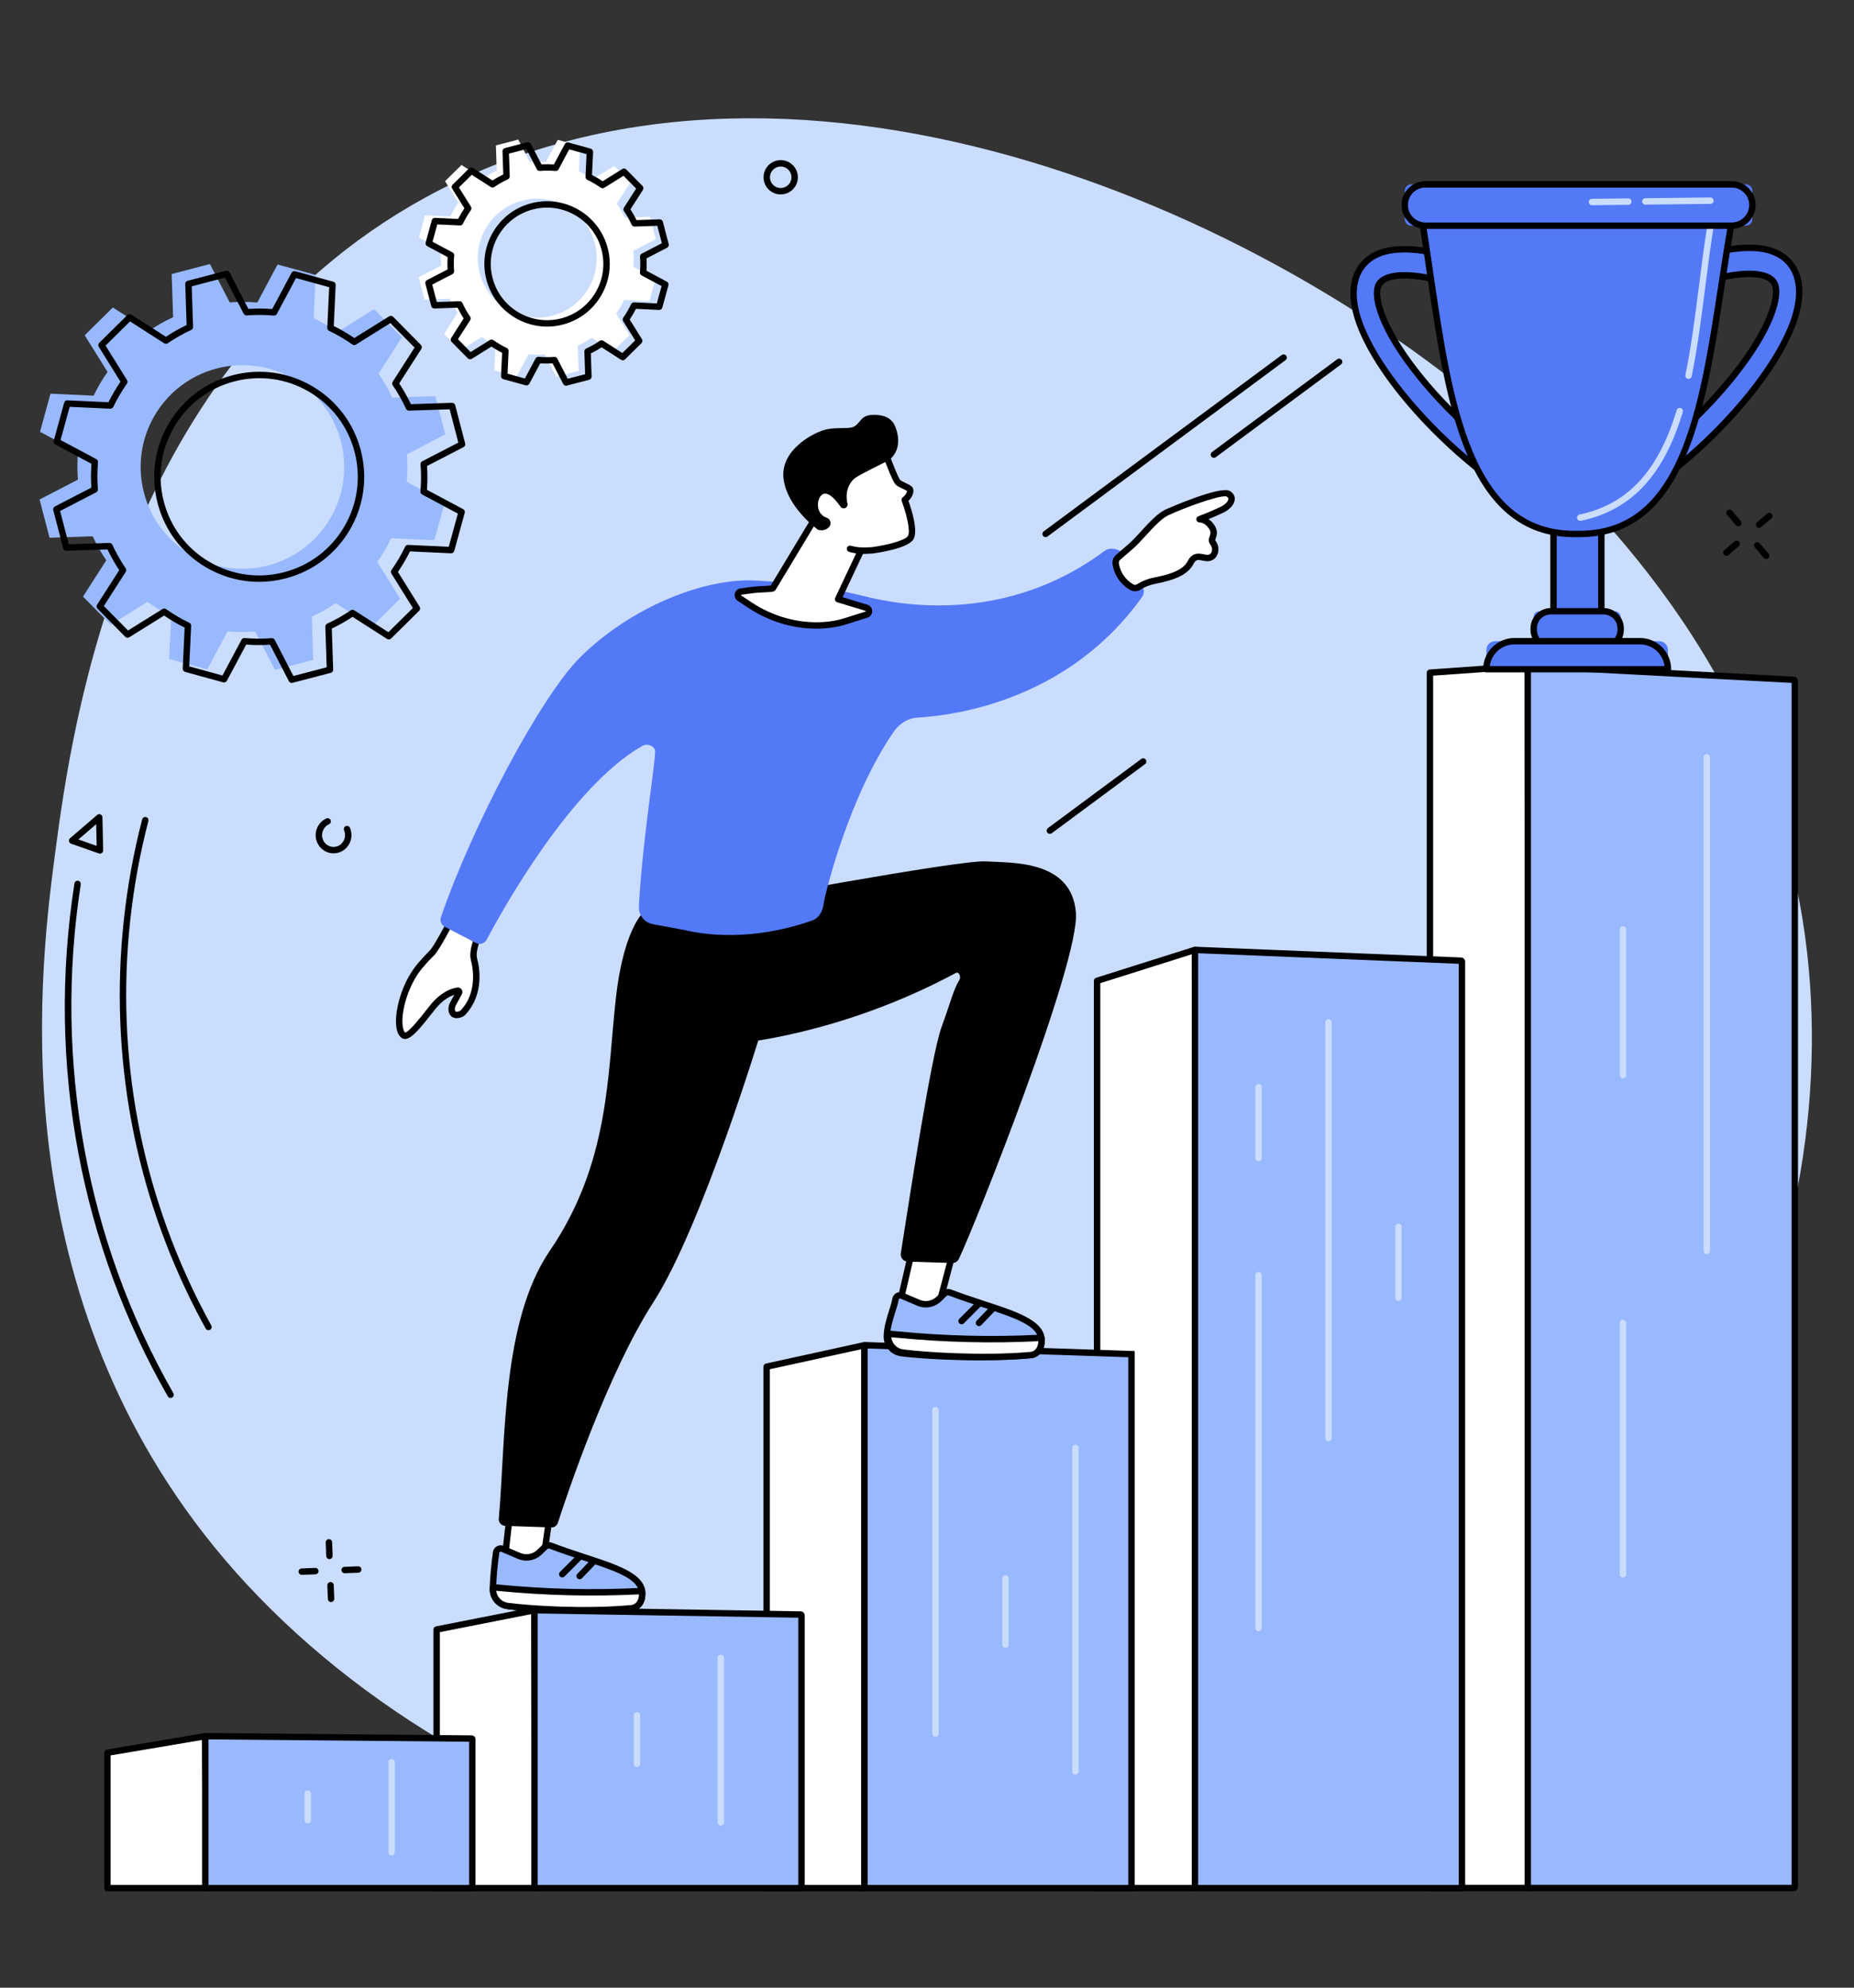 <?xml version="1.0" encoding="UTF-8"?><svg xmlns="http://www.w3.org/2000/svg" xmlns:xlink="http://www.w3.org/1999/xlink" height="2053.2" preserveAspectRatio="xMidYMid meet" version="1.0" viewBox="292.1 212.5 1915.6 2053.2" width="1915.6" zoomAndPan="magnify"><rect x="292.1" y="212.5" width="1915.6" height="2053.2" fill="#333333" stroke="none"/><g><g id="change1_1"><path d="M 730.684 417.035 C 1102.07 212.539 1599.609 424.992 1858.879 660.516 C 1932.945 727.793 2112.547 895.648 2154.941 1164.668 C 2207.625 1498.828 2035.195 1903.879 1639.73 2077.129 C 1209.281 2265.711 727.992 2086.988 502.734 1796.879 C 292.062 1525.559 334.23 1206.09 349.297 1091.961 C 366.969 958.07 419.531 588.355 730.684 417.035" fill="#caddff"/></g><g id="change2_1"><path d="M 1871.664 2162.73 L 1769.539 2162.73 L 1769.539 907.352 L 1870.629 900.211 L 1871.664 2162.73" fill="#fff"/></g><g id="change3_1"><path d="M 1772.852 2159.418 L 1868.359 2159.418 L 1867.348 903.754 L 1772.852 910.426 Z M 1871.672 2166.039 L 1769.539 2166.039 C 1767.707 2166.039 1766.234 2164.559 1766.234 2162.73 L 1766.234 907.344 C 1766.234 905.605 1767.57 904.168 1769.309 904.043 L 1870.418 896.91 C 1871.328 896.84 1872.234 897.164 1872.902 897.785 C 1873.57 898.406 1873.949 899.281 1873.949 900.199 L 1874.973 2162.73 C 1874.973 2163.609 1874.629 2164.449 1874.02 2165.07 C 1873.387 2165.688 1872.547 2166.039 1871.672 2166.039" fill="inherit"/></g><g id="change4_1"><path d="M 2145.504 2162.73 L 1871.668 2162.73 C 1871.102 2162.73 1870.641 2162.09 1870.641 2161.301 L 1870.641 901.691 C 1870.641 900.875 1871.129 900.23 1871.707 900.27 L 2145.543 914.715 C 2146.098 914.742 2146.531 915.375 2146.531 916.137 L 2146.531 2161.301 C 2146.531 2162.09 2146.07 2162.73 2145.504 2162.73" fill="#99b9ff"/></g><g id="change3_2"><path d="M 1873.945 2159.422 L 2143.215 2159.422 L 2143.215 917.914 L 1873.945 903.695 Z M 2145.496 2166.043 L 1871.664 2166.043 C 1869.238 2166.043 1867.34 2163.961 1867.34 2161.301 L 1867.34 901.691 C 1867.34 900.309 1867.879 899 1868.816 898.117 C 1869.66 897.312 1870.77 896.906 1871.875 896.969 L 2145.707 911.426 C 2148.031 911.543 2149.824 913.613 2149.824 916.148 L 2149.824 2161.301 C 2149.824 2163.961 2147.926 2166.043 2145.496 2166.043" fill="inherit"/></g><g id="change1_2"><path d="M 2055.625 1507.906 C 2053.793 1507.906 2052.316 1506.426 2052.316 1504.598 L 2052.316 994.793 C 2052.316 992.973 2053.793 991.496 2055.625 991.496 C 2057.457 991.496 2058.934 992.973 2058.934 994.793 L 2058.934 1504.598 C 2058.934 1506.426 2057.457 1507.906 2055.625 1507.906" fill="#caddff"/></g><g id="change1_3"><path d="M 1968.996 1326.262 C 1967.168 1326.262 1965.695 1324.781 1965.695 1322.949 L 1965.695 1172.547 C 1965.695 1170.719 1967.168 1169.242 1968.996 1169.242 C 1970.824 1169.242 1972.301 1170.719 1972.301 1172.547 L 1972.301 1322.949 C 1972.301 1324.781 1970.824 1326.262 1968.996 1326.262" fill="#caddff"/></g><g id="change1_4"><path d="M 1968.996 1841.961 C 1967.168 1841.961 1965.695 1840.48 1965.695 1838.648 L 1965.695 1579.129 C 1965.695 1577.301 1967.168 1575.82 1968.996 1575.82 C 1970.824 1575.82 1972.301 1577.301 1972.301 1579.129 L 1972.301 1838.648 C 1972.301 1840.48 1970.824 1841.961 1968.996 1841.961" fill="#caddff"/></g><g id="change2_2"><path d="M 1527.289 2162.879 L 1425.629 2162.879 L 1425.629 1225.66 L 1526.73 1193.719 L 1527.289 2162.879" fill="#fff"/></g><g id="change3_3"><path d="M 1428.941 2159.57 L 1523.98 2159.57 L 1523.43 1198.23 L 1428.941 1228.078 Z M 1527.289 2166.18 L 1425.629 2166.18 C 1423.801 2166.18 1422.32 2164.699 1422.32 2162.879 L 1422.32 1225.66 C 1422.32 1224.211 1423.262 1222.941 1424.629 1222.5 L 1525.738 1190.559 C 1526.738 1190.25 1527.84 1190.43 1528.691 1191.051 C 1529.539 1191.672 1530.039 1192.66 1530.039 1193.719 L 1530.59 2162.879 C 1530.59 2163.75 1530.25 2164.59 1529.629 2165.211 C 1529 2165.84 1528.16 2166.18 1527.289 2166.18" fill="inherit"/></g><g id="change4_2"><path d="M 1801.59 2162.879 L 1527.758 2162.879 C 1527.191 2162.879 1526.727 2162.391 1526.727 2161.781 L 1526.727 1194.859 C 1526.727 1194.242 1527.203 1193.742 1527.789 1193.766 L 1801.621 1204.859 C 1802.176 1204.879 1802.617 1205.367 1802.617 1205.953 L 1802.617 2161.781 C 1802.617 2162.391 1802.152 2162.879 1801.59 2162.879" fill="#99b9ff"/></g><g id="change3_4"><path d="M 1530.039 2159.57 L 1799.312 2159.57 L 1799.312 1208.066 L 1530.039 1197.152 Z M 1801.594 2166.18 L 1527.77 2166.18 C 1525.375 2166.18 1523.438 2164.207 1523.438 2161.777 L 1523.438 1194.859 C 1523.438 1193.652 1523.926 1192.477 1524.789 1191.645 C 1525.621 1190.848 1526.762 1190.414 1527.934 1190.461 L 1801.77 1201.551 C 1804.109 1201.648 1805.926 1203.578 1805.926 1205.949 L 1805.926 2161.777 C 1805.926 2164.207 1803.988 2166.18 1801.594 2166.18" fill="inherit"/></g><g id="change1_5"><path d="M 1664.75 1701.199 C 1662.918 1701.199 1661.434 1699.719 1661.434 1697.887 L 1661.434 1268.594 C 1661.434 1266.762 1662.918 1265.289 1664.75 1265.289 C 1666.559 1265.289 1668.043 1266.762 1668.043 1268.594 L 1668.043 1697.887 C 1668.043 1699.719 1666.559 1701.199 1664.75 1701.199" fill="#caddff"/></g><g id="change1_6"><path d="M 1592.441 1411.988 C 1590.621 1411.988 1589.129 1410.512 1589.129 1408.68 L 1589.129 1335.5 C 1589.129 1333.68 1590.621 1332.199 1592.441 1332.199 C 1594.27 1332.199 1595.75 1333.68 1595.75 1335.5 L 1595.75 1408.68 C 1595.75 1410.512 1594.27 1411.988 1592.441 1411.988" fill="#caddff"/></g><g id="change1_7"><path d="M 1592.441 1897.5 C 1590.621 1897.5 1589.129 1896.02 1589.129 1894.199 L 1589.129 1529.711 C 1589.129 1527.879 1590.621 1526.398 1592.441 1526.398 C 1594.27 1526.398 1595.75 1527.879 1595.75 1529.711 L 1595.75 1894.199 C 1595.75 1896.02 1594.27 1897.5 1592.441 1897.5" fill="#caddff"/></g><g id="change1_8"><path d="M 1737.023 1556.254 C 1735.211 1556.254 1733.727 1554.773 1733.727 1552.941 L 1733.727 1479.773 C 1733.727 1477.941 1735.211 1476.465 1737.023 1476.465 C 1738.852 1476.465 1740.336 1477.941 1740.336 1479.773 L 1740.336 1552.941 C 1740.336 1554.773 1738.852 1556.254 1737.023 1556.254" fill="#caddff"/></g><g id="change2_3"><path d="M 1185.328 2162.879 L 1084.219 2162.879 L 1084.219 1624.211 L 1185.328 1602.039 L 1185.328 2162.879" fill="#fff"/></g><g id="change3_5"><path d="M 1087.531 2159.57 L 1182.02 2159.57 L 1182.02 1606.16 L 1087.531 1626.879 Z M 1185.328 2166.18 L 1084.219 2166.18 C 1082.391 2166.18 1080.91 2164.699 1080.91 2162.879 L 1080.91 1624.211 C 1080.91 1622.66 1082 1621.32 1083.512 1620.98 L 1184.621 1598.809 C 1185.602 1598.602 1186.621 1598.84 1187.398 1599.469 C 1188.18 1600.102 1188.629 1601.039 1188.629 1602.039 L 1188.629 2162.879 C 1188.629 2164.699 1187.148 2166.18 1185.328 2166.18" fill="inherit"/></g><g id="change4_3"><path d="M 1461.211 2162.879 L 1185.328 2162.879 L 1185.328 1603.219 C 1185.328 1602.578 1185.859 1602.059 1186.5 1602.078 L 1461.211 1611.289 L 1461.211 2162.879" fill="#99b9ff"/></g><g id="change3_6"><path d="M 1188.629 2159.57 L 1457.898 2159.57 L 1457.898 1614.488 L 1188.629 1605.469 Z M 1464.52 2166.18 L 1182.02 2166.18 L 1182.02 1603.219 C 1182.02 1602.02 1182.512 1600.859 1183.371 1600.031 C 1184.23 1599.191 1185.371 1598.738 1186.609 1598.781 L 1464.52 1608.09 L 1464.52 2166.18" fill="inherit"/></g><g id="change1_9"><path d="M 1258.66 2006.5 C 1256.84 2006.5 1255.352 2005.012 1255.352 2003.191 L 1255.352 1669.059 C 1255.352 1667.23 1256.84 1665.75 1258.66 1665.75 C 1260.488 1665.75 1261.969 1667.23 1261.969 1669.059 L 1261.969 2003.191 C 1261.969 2005.012 1260.488 2006.5 1258.66 2006.5" fill="#caddff"/></g><g id="change1_10"><path d="M 1403.25 2045.578 C 1401.43 2045.578 1399.949 2044.09 1399.949 2042.27 L 1399.949 1708.141 C 1399.949 1706.309 1401.43 1704.828 1403.25 1704.828 C 1405.078 1704.828 1406.559 1706.309 1406.559 1708.141 L 1406.559 2042.27 C 1406.559 2044.09 1405.078 2045.578 1403.25 2045.578" fill="#caddff"/></g><g id="change1_11"><path d="M 1330.961 1914.66 C 1329.129 1914.66 1327.648 1913.18 1327.648 1911.352 L 1327.648 1842.961 C 1327.648 1841.141 1329.129 1839.66 1330.961 1839.66 C 1332.781 1839.66 1334.262 1841.141 1334.262 1842.961 L 1334.262 1911.352 C 1334.262 1913.18 1332.781 1914.66 1330.961 1914.66" fill="#caddff"/></g><g id="change2_4"><path d="M 845.32 2162.879 L 743.254 2162.879 L 743.254 1895.719 L 844.359 1875.781 L 845.32 2162.879" fill="#fff"/></g><g id="change3_7"><path d="M 746.562 2159.57 L 842.004 2159.57 L 841.066 1879.801 L 746.562 1898.441 Z M 845.32 2166.18 L 743.258 2166.18 C 741.43 2166.18 739.949 2164.699 739.949 2162.879 L 739.949 1895.719 C 739.949 1894.141 741.066 1892.781 742.617 1892.48 L 843.719 1872.539 C 844.688 1872.352 845.691 1872.602 846.457 1873.23 C 847.219 1873.852 847.664 1874.789 847.668 1875.77 L 848.629 2162.871 C 848.633 2163.75 848.285 2164.59 847.664 2165.211 C 847.043 2165.828 846.199 2166.18 845.32 2166.18" fill="inherit"/></g><g id="change4_4"><path d="M 1119.281 2162.879 L 845.32 2162.879 C 844.789 2162.879 844.359 2162.449 844.359 2161.922 L 844.359 1876.762 C 844.359 1876.219 844.801 1875.789 845.336 1875.801 L 1119.301 1880.27 C 1119.82 1880.281 1120.238 1880.711 1120.238 1881.23 L 1120.238 2161.922 C 1120.238 2162.449 1119.809 2162.879 1119.281 2162.879" fill="#99b9ff"/></g><g id="change3_8"><path d="M 847.668 2159.57 L 1116.941 2159.57 L 1116.941 1883.539 L 847.668 1879.148 Z M 1119.281 2166.18 L 845.32 2166.18 C 842.969 2166.18 841.051 2164.27 841.051 2161.922 L 841.051 1876.762 C 841.051 1875.609 841.504 1874.531 842.328 1873.719 C 843.148 1872.91 844.262 1872.469 845.391 1872.488 L 1119.352 1876.961 C 1121.672 1877 1123.551 1878.922 1123.551 1881.23 L 1123.551 2161.922 C 1123.551 2164.27 1121.629 2166.18 1119.281 2166.18" fill="inherit"/></g><g id="change1_12"><path d="M 1036.859 2098.328 C 1035.039 2098.328 1033.559 2096.852 1033.559 2095.02 L 1033.559 1925.031 C 1033.559 1923.199 1035.039 1921.719 1036.859 1921.719 C 1038.691 1921.719 1040.172 1923.199 1040.172 1925.031 L 1040.172 2095.02 C 1040.172 2096.852 1038.691 2098.328 1036.859 2098.328" fill="#caddff"/></g><g id="change1_13"><path d="M 950.238 2037.762 C 948.41 2037.762 946.93 2036.281 946.93 2034.449 L 946.93 1984.301 C 946.93 1982.469 948.41 1980.988 950.238 1980.988 C 952.066 1980.988 953.547 1982.469 953.547 1984.301 L 953.547 2034.449 C 953.547 2036.281 952.066 2037.762 950.238 2037.762" fill="#caddff"/></g><g id="change2_5"><path d="M 505.172 2162.879 L 403.105 2162.879 L 403.105 2022.969 L 504.211 2005.91 L 505.172 2162.879" fill="#fff"/></g><g id="change3_9"><path d="M 406.414 2159.57 L 501.844 2159.57 L 500.926 2009.809 L 406.414 2025.762 Z M 505.172 2166.18 L 403.105 2166.18 C 401.281 2166.18 399.801 2164.699 399.801 2162.879 L 399.801 2022.969 C 399.801 2021.352 400.965 2019.969 402.559 2019.711 L 503.66 2002.641 C 504.609 2002.48 505.594 2002.75 506.336 2003.371 C 507.078 2004 507.512 2004.922 507.516 2005.879 L 508.48 2162.859 C 508.484 2163.738 508.141 2164.578 507.52 2165.211 C 506.895 2165.828 506.055 2166.18 505.172 2166.18" fill="inherit"/></g><g id="change4_5"><path d="M 779.133 2162.879 L 505.172 2162.879 C 504.641 2162.879 504.211 2162.641 504.211 2162.352 L 504.211 2006.441 C 504.211 2006.148 504.648 2005.91 505.188 2005.922 L 779.148 2008.359 C 779.672 2008.359 780.094 2008.602 780.094 2008.879 L 780.094 2162.352 C 780.094 2162.641 779.664 2162.879 779.133 2162.879" fill="#99b9ff"/></g><g id="change3_10"><path d="M 507.516 2159.57 L 776.785 2159.57 L 776.785 2011.648 L 507.516 2009.238 Z M 779.133 2166.18 L 505.172 2166.18 C 502.777 2166.18 500.902 2164.5 500.902 2162.352 L 500.902 2006.441 C 500.902 2005.461 501.293 2004.539 502 2003.84 C 502.801 2003.039 504.008 2002.609 505.219 2002.609 L 779.176 2005.051 C 781.582 2005.07 783.402 2006.719 783.402 2008.879 L 783.402 2162.352 C 783.402 2164.5 781.523 2166.18 779.133 2166.18" fill="inherit"/></g><g id="change1_14"><path d="M 696.715 2129.09 C 694.887 2129.09 693.406 2127.602 693.406 2125.781 L 693.406 2032.828 C 693.406 2031 694.887 2029.52 696.715 2029.52 C 698.543 2029.52 700.02 2031 700.02 2032.828 L 700.02 2125.781 C 700.02 2127.602 698.543 2129.09 696.715 2129.09" fill="#caddff"/></g><g id="change1_15"><path d="M 610.09 2095.969 C 608.262 2095.969 606.781 2094.488 606.781 2092.66 L 606.781 2065.238 C 606.781 2063.41 608.262 2061.93 610.09 2061.93 C 611.914 2061.93 613.395 2063.41 613.395 2065.238 L 613.395 2092.66 C 613.395 2094.488 611.914 2095.969 610.09 2095.969" fill="#caddff"/></g><g id="change5_1"><path d="M 1946.629 878.828 L 1897.223 878.828 L 1897.223 747.105 L 1946.629 747.105 L 1946.629 878.828" fill="#5479f7"/></g><g id="change3_11"><path d="M 1900.543 875.523 L 1943.32 875.523 L 1943.32 750.418 L 1900.543 750.418 Z M 1946.621 882.141 L 1897.227 882.141 C 1895.398 882.141 1893.914 880.656 1893.914 878.824 L 1893.914 747.102 C 1893.914 745.285 1895.398 743.801 1897.227 743.801 L 1946.621 743.801 C 1948.453 743.801 1949.938 745.285 1949.938 747.102 L 1949.938 878.824 C 1949.938 880.656 1948.453 882.141 1946.621 882.141" fill="inherit"/></g><g id="change5_2"><path d="M 1960.809 880.832 L 1882.496 880.832 C 1879.32 880.832 1876.754 878.262 1876.754 875.09 L 1876.754 849.656 C 1876.754 846.484 1879.32 843.914 1882.496 843.914 L 1960.809 843.914 C 1963.992 843.914 1966.562 846.484 1966.562 849.656 L 1966.562 875.09 C 1966.562 878.262 1963.992 880.832 1960.809 880.832" fill="#5479f7"/></g><g id="change3_12"><path d="M 1894.402 847.203 C 1886.512 847.203 1880.082 853.633 1880.082 861.535 L 1880.082 863.18 C 1880.082 871.086 1886.512 877.512 1894.402 877.512 L 1948.934 877.512 C 1956.836 877.512 1963.266 871.086 1963.266 863.18 L 1963.266 861.535 C 1963.266 853.633 1956.836 847.203 1948.934 847.203 Z M 1948.934 884.125 L 1894.402 884.125 C 1882.863 884.125 1873.461 874.734 1873.461 863.18 L 1873.461 861.535 C 1873.461 849.996 1882.863 840.594 1894.402 840.594 L 1948.934 840.594 C 1960.484 840.594 1969.887 849.996 1969.887 861.535 L 1969.887 863.18 C 1969.887 874.734 1960.484 884.125 1948.934 884.125" fill="inherit"/></g><g id="change5_3"><path d="M 2015.461 903.777 L 1827.863 903.777 L 1827.863 883.848 C 1827.863 878.875 1831.895 874.844 1836.879 874.844 L 2006.449 874.844 C 2011.43 874.844 2015.461 878.875 2015.461 883.848 L 2015.461 903.777" fill="#5479f7"/></g><g id="change3_13"><path d="M 1831.383 900.477 L 2011.945 900.477 C 2010.312 887.895 1999.539 878.145 1986.52 878.145 L 1856.801 878.145 C 1843.793 878.145 1833.008 887.895 1831.383 900.477 Z M 2015.465 907.09 L 1827.867 907.09 C 1826.035 907.09 1824.547 905.605 1824.547 903.785 C 1824.547 886 1839.027 871.531 1856.801 871.531 L 1986.52 871.531 C 2004.305 871.531 2018.77 886 2018.77 903.785 C 2018.77 905.605 2017.297 907.09 2015.465 907.09" fill="inherit"/></g><g id="change5_4"><path d="M 1883.77 740.688 C 1831.941 711.582 1780.141 667.66 1741.613 620.18 C 1717.969 591.039 1680.238 536.484 1693.312 498.68 C 1697.102 487.773 1706.715 474.062 1731.031 470.723 C 1748.68 468.305 1772.562 471.645 1801.992 480.668 L 1795.57 506.645 C 1769.211 498.566 1748.48 495.477 1733.984 497.469 C 1724.012 498.828 1717.93 502.504 1715.898 508.375 C 1711.074 522.297 1722.719 556.699 1759.562 602.121 C 1796.168 647.23 1845.402 688.961 1894.664 716.633 L 1883.77 740.688" fill="#5479f7"/></g><g id="change3_14"><path d="M 1743.016 473.266 C 1738.91 473.266 1735.051 473.512 1731.48 474 C 1708.82 477.109 1699.918 489.73 1696.449 499.77 C 1683.887 536.062 1720.969 589.484 1744.191 618.102 C 1781.672 664.309 1831.82 707.117 1882.262 736.02 L 1890.402 718.02 C 1841.672 690.152 1793.195 648.812 1757 604.207 C 1716.762 554.617 1708.023 521.008 1712.777 507.285 C 1715.25 500.145 1722.242 495.738 1733.539 494.188 C 1747.898 492.215 1767.949 495.012 1793.195 502.477 L 1798.023 482.926 C 1776.402 476.496 1757.961 473.266 1743.016 473.266 Z M 1883.773 743.988 C 1883.211 743.988 1882.648 743.848 1882.16 743.562 C 1829.973 714.273 1777.812 670.051 1739.047 622.27 C 1714.965 592.582 1676.586 536.926 1690.191 497.598 C 1694.277 485.812 1704.602 471.016 1730.582 467.445 C 1748.723 464.961 1773.066 468.344 1802.969 477.508 C 1804.641 478.02 1805.629 479.758 1805.203 481.453 L 1798.785 507.434 C 1798.562 508.32 1798 509.07 1797.203 509.52 C 1796.414 509.969 1795.477 510.07 1794.605 509.809 C 1768.699 501.867 1748.449 498.82 1734.441 500.742 C 1725.812 501.93 1720.617 504.863 1719.02 509.457 C 1714.652 522.094 1726.273 555.84 1762.133 600.035 C 1798.477 644.832 1847.379 686.27 1896.281 713.746 C 1897.793 714.586 1898.391 716.434 1897.68 717.992 L 1886.781 742.051 C 1886.406 742.887 1885.684 743.535 1884.809 743.824 C 1884.473 743.938 1884.121 743.988 1883.773 743.988" fill="inherit"/></g><g id="change5_5"><path d="M 1961.109 739.18 C 2012.094 710.074 2063.066 666.156 2100.961 618.672 C 2124.234 589.527 2161.348 534.977 2148.473 497.172 C 2144.758 486.262 2135.305 472.551 2111.371 469.223 C 2094 466.797 2070.52 470.137 2041.57 479.152 L 2047.871 505.129 C 2073.832 497.055 2094.215 493.965 2108.469 495.953 C 2118.281 497.32 2124.273 500.992 2126.262 506.867 C 2131.008 520.789 2119.551 555.184 2083.301 600.613 C 2047.301 645.723 1998.863 687.453 1950.398 715.125 L 1961.109 739.18" fill="#5479f7"/></g><g id="change3_15"><path d="M 1954.621 716.508 L 1962.629 734.477 C 2012.211 705.59 2061.527 662.793 2098.371 616.625 C 2121.219 587.988 2157.703 534.555 2145.34 498.242 C 2141.926 488.215 2133.184 475.594 2110.91 472.5 C 2094.629 470.23 2072.633 473.23 2045.512 481.414 L 2050.266 500.949 C 2075.074 493.5 2094.812 490.711 2108.918 492.691 C 2120.074 494.242 2126.957 498.652 2129.387 505.801 C 2134.047 519.508 2125.469 553.098 2085.887 602.68 C 2050.277 647.305 2002.555 688.641 1954.621 716.508 Z M 1961.117 742.484 C 1960.758 742.484 1960.41 742.434 1960.078 742.328 C 1959.188 742.035 1958.473 741.383 1958.086 740.535 L 1947.367 716.465 C 1946.676 714.914 1947.277 713.094 1948.75 712.258 C 1996.859 684.789 2044.965 643.348 2080.707 598.562 C 2115.996 554.344 2127.434 520.582 2123.129 507.938 C 2121.562 503.34 2116.477 500.418 2108.004 499.238 C 2094.23 497.312 2074.332 500.367 2048.855 508.297 C 2047.98 508.574 2047.039 508.469 2046.242 508.016 C 2045.457 507.566 2044.871 506.809 2044.66 505.918 L 2038.336 479.938 C 2037.926 478.25 2038.91 476.523 2040.57 476.008 C 2070.004 466.844 2093.977 463.457 2111.828 465.938 C 2137.434 469.512 2147.598 484.32 2151.605 496.117 C 2164.98 535.406 2127.234 591.07 2103.539 620.742 C 2065.406 668.531 2014.086 712.746 1962.734 742.047 C 1962.246 742.34 1961.672 742.484 1961.117 742.484" fill="inherit"/></g><g id="change5_6"><path d="M 1922.035 764.066 C 2053.91 765.535 2055.34 578.207 2083.695 428.988 L 1759.379 427.785 C 1785.598 581.312 1790.379 766.559 1922.035 764.066" fill="#5479f7"/></g><g id="change3_16"><path d="M 1763.293 431.117 C 1766.828 452.152 1770.016 474.023 1773.113 495.203 C 1782.809 561.492 1792.832 630.047 1814.152 680.098 C 1838.008 736.078 1872.184 761.715 1921.965 760.766 C 1921.992 760.766 1922.043 760.766 1922.07 760.766 C 1922.582 760.777 1923.094 760.777 1923.605 760.777 C 1971.031 760.777 2003.902 736.145 2026.977 683.352 C 2047.848 635.602 2057.82 570.25 2067.477 507.059 C 2071.254 482.258 2075.172 456.637 2079.703 432.281 Z M 1919.418 767.41 C 1806.227 767.41 1786.074 629.535 1766.57 496.164 C 1763.293 473.715 1759.902 450.504 1756.125 428.352 C 1755.957 427.391 1756.215 426.402 1756.852 425.66 C 1757.48 424.918 1758.402 424.484 1759.375 424.484 L 1759.387 424.484 L 2083.699 425.688 C 2084.684 425.688 2085.617 426.137 2086.234 426.891 C 2086.859 427.645 2087.117 428.645 2086.938 429.617 C 2082.109 455.008 2078 481.977 2074.02 508.059 C 2054.543 635.562 2034.414 767.387 1923.566 767.387 C 1923.055 767.387 1922.555 767.387 1922.043 767.387 C 1921.16 767.398 1920.289 767.41 1919.418 767.41" fill="inherit"/></g><g id="change1_16"><path d="M 2036.742 603.852 C 2036.516 603.852 2036.301 603.828 2036.07 603.777 C 2034.273 603.41 2033.125 601.664 2033.504 599.879 C 2039.5 570.656 2043.578 538.727 2047.512 507.844 C 2050.133 487.289 2052.84 466.043 2056.094 445.73 C 2056.387 443.918 2058.094 442.691 2059.891 442.98 C 2061.699 443.273 2062.93 444.969 2062.637 446.777 C 2059.383 466.977 2056.688 488.176 2054.07 508.691 C 2050.121 539.688 2046.031 571.746 2039.984 601.207 C 2039.652 602.777 2038.273 603.852 2036.742 603.852" fill="#caddff"/></g><g id="change1_17"><path d="M 1924.859 750.547 C 1923.324 750.547 1921.953 749.473 1921.617 747.93 C 1921.246 746.133 1922.379 744.375 1924.16 744.004 C 1973.648 733.512 2005.512 699.266 2024.469 636.219 C 2024.98 634.473 2026.848 633.477 2028.566 634.012 C 2030.324 634.535 2031.324 636.379 2030.785 638.125 C 2011.07 703.727 1977.637 739.43 1925.543 750.473 C 1925.309 750.52 1925.07 750.547 1924.859 750.547" fill="#caddff"/></g><g id="change5_7"><path d="M 2096.074 445.609 L 1750.129 445.609 C 1746.469 445.609 1743.5 442.629 1743.5 438.965 L 1743.5 409.59 C 1743.5 405.914 1746.469 402.945 1750.129 402.945 L 2096.074 402.945 C 2099.75 402.945 2102.715 405.914 2102.715 409.59 L 2102.715 438.965 C 2102.715 442.629 2099.75 445.609 2096.074 445.609" fill="#5479f7"/></g><g id="change3_17"><path d="M 1764.824 406.25 C 1754.887 406.25 1746.801 414.336 1746.801 424.273 C 1746.801 434.207 1754.887 442.297 1764.824 442.297 L 2081.387 442.297 C 2091.32 442.297 2099.41 434.207 2099.41 424.273 C 2099.41 414.336 2091.32 406.25 2081.387 406.25 Z M 2081.387 448.914 L 1764.824 448.914 C 1751.23 448.914 1740.184 437.867 1740.184 424.273 C 1740.184 410.695 1751.23 399.633 1764.824 399.633 L 2081.387 399.633 C 2094.965 399.633 2106.023 410.695 2106.023 424.273 C 2106.023 437.867 2094.965 448.914 2081.387 448.914" fill="inherit"/></g><g id="change1_18"><path d="M 1992.098 423.848 C 1990.281 423.848 1988.812 422.391 1988.797 420.574 C 1988.773 418.746 1990.23 417.254 1992.07 417.238 L 2059.332 416.484 C 2059.344 416.484 2059.355 416.484 2059.367 416.484 C 2061.172 416.484 2062.652 417.941 2062.68 419.758 C 2062.691 421.586 2061.223 423.082 2059.406 423.094 L 1992.133 423.848 C 1992.121 423.848 1992.109 423.848 1992.098 423.848" fill="#caddff"/></g><g id="change1_19"><path d="M 1936.992 424.488 C 1935.176 424.488 1933.707 423.031 1933.695 421.215 C 1933.668 419.391 1935.141 417.883 1936.965 417.867 L 1974.426 417.445 C 1974.438 417.445 1974.453 417.445 1974.465 417.445 C 1976.277 417.445 1977.75 418.902 1977.773 420.719 C 1977.785 422.543 1976.316 424.039 1974.504 424.066 L 1937.031 424.488 C 1937.016 424.488 1937.004 424.488 1936.992 424.488" fill="#caddff"/></g><g id="change2_6"><path d="M 823.473 1735.871 L 813.477 1824.531 L 851.184 1840.23 L 865.074 1743.57 L 823.473 1735.871" fill="#fff"/></g><g id="change3_18"><path d="M 817.039 1822.43 L 848.52 1835.539 L 861.348 1746.238 L 826.359 1739.77 Z M 851.184 1843.539 C 850.754 1843.539 850.32 1843.449 849.914 1843.281 L 812.203 1827.578 C 810.848 1827.02 810.023 1825.621 810.188 1824.16 L 820.184 1735.5 C 820.289 1734.578 820.766 1733.762 821.504 1733.211 C 822.238 1732.66 823.168 1732.449 824.074 1732.621 L 865.676 1740.32 C 867.422 1740.641 868.602 1742.289 868.348 1744.039 L 854.461 1840.699 C 854.312 1841.711 853.707 1842.602 852.82 1843.109 C 852.316 1843.391 851.75 1843.539 851.184 1843.539" fill="inherit"/></g><g id="change4_6"><path d="M 804.699 1816.16 C 803.512 1824.559 801.594 1840.148 801.438 1854.129 C 801.336 1862.91 807.926 1870.32 816.637 1871.43 C 841.254 1874.59 897.098 1878.051 944.664 1873.73 C 947.922 1873.441 953.68 1871.07 955.285 1862.93 C 960.668 1835.629 913.172 1828.941 861.098 1809.141 C 859.055 1808.359 856.75 1808.82 855.18 1810.34 L 849.566 1815.781 C 843.945 1821.219 835.613 1822.762 828.418 1819.691 L 811.34 1812.41 C 808.43 1811.172 805.145 1813.031 804.699 1816.16" fill="#99b9ff"/></g><g id="change3_19"><path d="M 807.977 1816.621 C 806.836 1824.68 804.902 1840.281 804.742 1854.172 C 804.664 1861.23 809.957 1867.238 817.055 1868.148 C 842.441 1871.41 897.293 1874.711 944.363 1870.441 C 945.398 1870.34 950.613 1869.512 952.039 1862.289 C 955.43 1845.102 933.805 1837.109 895.285 1824.469 C 883.93 1820.75 872.191 1816.891 859.922 1812.23 C 859.074 1811.91 858.117 1812.102 857.48 1812.711 L 851.867 1818.148 C 845.277 1824.531 835.562 1826.328 827.121 1822.73 L 810.043 1815.449 C 809.453 1815.199 808.965 1815.391 808.723 1815.52 C 808.484 1815.66 808.066 1815.98 807.977 1816.621 Z M 895.109 1879.078 C 863.051 1879.078 833.152 1876.891 816.215 1874.711 C 805.785 1873.379 798.012 1864.512 798.129 1854.102 C 798.293 1839.84 800.266 1823.922 801.426 1815.691 C 801.781 1813.172 803.258 1811.012 805.473 1809.762 C 807.688 1808.512 810.297 1808.371 812.637 1809.371 L 829.715 1816.648 C 835.703 1819.199 842.59 1817.93 847.266 1813.398 L 852.879 1807.961 C 855.355 1805.57 859.039 1804.82 862.273 1806.039 C 874.398 1810.66 886.066 1814.48 897.348 1818.191 C 934.148 1830.262 963.219 1839.801 958.527 1863.57 C 956.719 1872.762 950.09 1876.559 944.965 1877.031 C 928.766 1878.5 911.648 1879.078 895.109 1879.078" fill="inherit"/></g><g id="change2_7"><path d="M 801.473 1852.031 C 801.473 1852.031 801.445 1853.449 801.438 1854.129 C 801.336 1862.91 807.926 1870.32 816.637 1871.43 C 841.254 1874.59 897.098 1878.051 944.664 1873.73 C 947.922 1873.441 953.68 1871.07 955.285 1862.93 C 955.773 1860.441 955.473 1855.949 955.473 1855.949 L 952.098 1856.109 C 904.031 1858.488 855.855 1857.328 807.961 1852.66 L 801.473 1852.031" fill="#fff"/></g><g id="change3_20"><path d="M 804.809 1855.68 C 805.438 1862.07 810.469 1867.309 817.055 1868.148 C 842.441 1871.41 897.293 1874.711 944.363 1870.441 C 945.398 1870.34 950.613 1869.512 952.039 1862.289 C 952.188 1861.551 952.242 1860.48 952.254 1859.422 C 904.195 1861.789 855.535 1860.629 807.641 1855.961 Z M 895.109 1879.078 C 863.051 1879.078 833.152 1876.891 816.215 1874.711 C 805.785 1873.379 798.012 1864.512 798.129 1854.102 L 798.168 1851.961 C 798.184 1851.039 798.59 1850.172 799.277 1849.559 C 799.965 1848.949 800.879 1848.648 801.793 1848.738 L 808.281 1849.371 C 855.855 1854.012 904.188 1855.172 951.938 1852.809 L 955.312 1852.641 C 957.156 1852.551 958.652 1853.93 958.773 1855.73 C 958.809 1856.23 959.09 1860.738 958.527 1863.57 C 956.719 1872.762 950.09 1876.559 944.965 1877.031 C 928.766 1878.5 911.648 1879.078 895.109 1879.078" fill="inherit"/></g><g id="change3_21"><path d="M 873.039 1841.93 C 872.191 1841.93 871.348 1841.602 870.699 1840.961 C 869.406 1839.672 869.406 1837.57 870.699 1836.281 L 888.973 1818 C 890.266 1816.711 892.355 1816.711 893.648 1818 C 894.941 1819.289 894.941 1821.391 893.648 1822.68 L 875.379 1840.961 C 874.73 1841.602 873.887 1841.93 873.039 1841.93" fill="inherit"/></g><g id="change3_22"><path d="M 890.988 1843.82 C 890.16 1843.82 889.336 1843.52 888.695 1842.898 C 887.379 1841.629 887.336 1839.539 888.605 1838.219 L 903.203 1823.051 C 904.473 1821.738 906.566 1821.699 907.879 1822.969 C 909.195 1824.23 909.238 1826.328 907.969 1827.641 L 893.371 1842.809 C 892.719 1843.48 891.855 1843.82 890.988 1843.82" fill="inherit"/></g><g id="change3_23"><path d="M 960.422 1151.559 C 960.422 1151.559 937.469 1164.891 928.508 1243 C 919.551 1321.121 922.539 1413.199 860.152 1504.531 C 810.324 1577.461 814.703 1700.551 807.461 1781.23 C 807.113 1785.129 810.105 1788.5 814.016 1788.629 L 861.781 1790.27 C 864.828 1790.379 867.566 1788.461 868.5 1785.57 C 877.039 1759.129 919.496 1631.578 967.188 1557.629 C 1017.59 1479.469 1078.879 1276.602 1078.879 1276.602 C 1078.879 1276.602 1067.5 1225.32 1065.922 1176.172 C 1064.34 1127.02 960.422 1151.559 960.422 1151.559" fill="inherit"/></g><g id="change2_8"><path d="M 1241.73 1472.859 L 1221.578 1559.781 L 1257.23 1579.719 L 1282.16 1485.309 L 1241.73 1472.859" fill="#fff"/></g><g id="change3_24"><path d="M 1225.371 1558.109 L 1255.121 1574.75 L 1278.16 1487.531 L 1244.148 1477.07 Z M 1257.23 1583.031 C 1256.672 1583.031 1256.121 1582.891 1255.621 1582.609 L 1219.969 1562.672 C 1218.68 1561.949 1218.031 1560.469 1218.359 1559.039 L 1238.512 1472.109 C 1238.711 1471.219 1239.281 1470.449 1240.078 1469.988 C 1240.871 1469.539 1241.82 1469.43 1242.699 1469.699 L 1283.141 1482.148 C 1284.828 1482.672 1285.82 1484.43 1285.359 1486.148 L 1260.43 1580.57 C 1260.172 1581.551 1259.461 1582.371 1258.52 1582.77 C 1258.109 1582.941 1257.672 1583.031 1257.23 1583.031" fill="inherit"/></g><g id="change4_7"><path d="M 1217.301 1554.648 C 1216.109 1563.051 1208.559 1578.98 1208.398 1592.961 C 1208.301 1601.738 1214.891 1609.148 1223.602 1610.262 C 1248.219 1613.422 1309.699 1616.539 1357.262 1612.219 C 1360.52 1611.93 1366.281 1609.551 1367.879 1601.422 C 1373.27 1574.121 1325.77 1567.43 1273.699 1547.629 C 1271.66 1546.852 1269.352 1547.309 1267.781 1548.828 L 1262.172 1554.27 C 1256.551 1559.711 1248.211 1561.25 1241.02 1558.18 L 1223.941 1550.898 C 1221.031 1549.66 1217.738 1551.52 1217.301 1554.648" fill="#99b9ff"/></g><g id="change3_25"><path d="M 1220.578 1555.109 C 1220.102 1558.488 1218.762 1562.711 1217.219 1567.59 C 1214.801 1575.211 1211.801 1584.691 1211.711 1593 C 1211.629 1600.059 1216.922 1606.07 1224.02 1606.98 C 1246.32 1609.852 1308.199 1613.352 1356.969 1608.93 C 1358 1608.828 1363.219 1608 1364.641 1600.781 C 1368.031 1583.59 1346.398 1575.602 1307.891 1562.961 C 1296.531 1559.238 1284.789 1555.379 1272.52 1550.719 C 1271.672 1550.398 1270.719 1550.59 1270.078 1551.199 L 1264.461 1556.641 C 1257.879 1563.02 1248.16 1564.82 1239.719 1561.219 L 1222.641 1553.941 C 1222.051 1553.691 1221.559 1553.879 1221.32 1554.012 C 1221.078 1554.148 1220.672 1554.469 1220.578 1555.109 Z M 1303.949 1617.629 C 1271.738 1617.629 1240.43 1615.762 1223.18 1613.539 C 1212.75 1612.211 1204.98 1603.34 1205.09 1592.922 C 1205.199 1583.629 1208.371 1573.629 1210.91 1565.602 C 1212.371 1561 1213.629 1557.02 1214.031 1554.18 C 1214.379 1551.66 1215.859 1549.5 1218.07 1548.25 C 1220.289 1547 1222.898 1546.859 1225.238 1547.852 L 1242.32 1555.141 C 1248.301 1557.691 1255.191 1556.422 1259.859 1551.891 L 1265.48 1546.449 C 1267.949 1544.059 1271.641 1543.309 1274.871 1544.539 C 1287 1549.148 1298.672 1552.969 1309.949 1556.68 C 1346.75 1568.75 1375.82 1578.289 1371.129 1602.059 C 1369.32 1611.25 1362.691 1615.051 1357.57 1615.52 C 1341.031 1617.02 1322.34 1617.629 1303.949 1617.629" fill="inherit"/></g><g id="change2_9"><path d="M 1209.738 1590.281 C 1209.738 1590.281 1209.711 1591.699 1209.699 1592.379 C 1209.602 1601.16 1216.191 1608.559 1224.898 1609.68 C 1249.52 1612.84 1309.699 1616.539 1357.262 1612.219 C 1360.52 1611.93 1366.281 1609.551 1367.879 1601.422 C 1368.379 1598.93 1368.07 1594.441 1368.07 1594.441 L 1364.699 1594.602 C 1316.629 1596.98 1268.461 1595.82 1220.559 1591.148 L 1209.738 1590.281" fill="#fff"/></g><g id="change3_26"><path d="M 1213.07 1593.871 C 1213.672 1600.289 1218.711 1605.551 1225.32 1606.398 C 1246.879 1609.172 1307.41 1613.422 1356.969 1608.93 C 1358 1608.828 1363.219 1608 1364.641 1600.781 C 1364.781 1600.07 1364.84 1599 1364.852 1597.91 C 1316.789 1600.281 1268.129 1599.121 1220.238 1594.449 Z M 1308.52 1617.5 C 1272.828 1617.5 1239.41 1614.879 1224.48 1612.961 C 1214.051 1611.621 1206.281 1602.762 1206.398 1592.34 L 1206.43 1590.211 C 1206.449 1589.301 1206.852 1588.441 1207.52 1587.828 C 1208.199 1587.211 1209.09 1586.91 1210.012 1586.98 L 1220.828 1587.859 C 1268.461 1592.5 1316.789 1593.66 1364.539 1591.301 L 1367.91 1591.129 C 1369.762 1591.039 1371.25 1592.422 1371.371 1594.211 C 1371.41 1594.719 1371.691 1599.23 1371.129 1602.07 C 1369.32 1611.25 1362.691 1615.051 1357.57 1615.52 C 1341.789 1616.949 1324.922 1617.5 1308.52 1617.5" fill="inherit"/></g><g id="change3_27"><path d="M 1285.641 1580.422 C 1284.789 1580.422 1283.949 1580.09 1283.301 1579.449 C 1282.012 1578.16 1282.012 1576.059 1283.301 1574.77 L 1301.57 1556.488 C 1302.859 1555.199 1304.961 1555.199 1306.25 1556.488 C 1307.539 1557.781 1307.539 1559.879 1306.25 1561.172 L 1287.98 1579.449 C 1287.328 1580.09 1286.488 1580.422 1285.641 1580.422" fill="inherit"/></g><g id="change3_28"><path d="M 1303.59 1582.309 C 1302.762 1582.309 1301.941 1582.012 1301.289 1581.391 C 1299.98 1580.121 1299.941 1578.031 1301.199 1576.711 L 1315.801 1561.539 C 1317.078 1560.23 1319.172 1560.191 1320.48 1561.461 C 1321.801 1562.719 1321.84 1564.82 1320.57 1566.129 L 1305.969 1581.301 C 1305.32 1581.969 1304.461 1582.309 1303.59 1582.309" fill="inherit"/></g><g id="change3_29"><path d="M 1052.441 1290.379 C 1052.441 1290.379 1159.77 1281.941 1279.551 1217.609 C 1283.09 1215.719 1285.371 1221.57 1283.23 1224.961 C 1277.199 1234.5 1273.988 1248.809 1265 1273.219 C 1253.922 1303.27 1230.551 1458.762 1222.84 1507.141 C 1222.148 1511.52 1225.441 1515.5 1229.859 1515.641 L 1275.922 1517.141 C 1278.828 1517.23 1281.52 1515.609 1282.781 1512.988 C 1299.398 1478.371 1407.91 1205.891 1403.762 1155.141 C 1399.281 1100.281 1336.648 1103.949 1310.52 1102.27 C 1283.5 1100.531 1038.48 1146.32 1038.48 1146.32 L 1052.441 1290.379" fill="inherit"/></g><g id="change2_10"><path d="M 725.996 1210.25 C 729.707 1205.828 734.512 1200.641 738.645 1196.559 C 743.977 1191.289 761.789 1156.621 761.789 1156.621 L 792.934 1165.441 C 792.934 1165.441 778.375 1190.91 781.871 1203.602 C 785.129 1215.41 787.699 1240.359 770.402 1258.52 C 768.418 1260.609 764.07 1261.16 762.562 1260.801 C 758.051 1259.75 757.957 1253.48 760.168 1249.41 L 766.414 1237.898 C 766.965 1236.891 766.133 1235.691 764.992 1235.852 C 760.32 1236.512 750.043 1239.5 739.289 1252.77 C 731.012 1262.98 714.609 1285.762 709.098 1281.988 C 699.25 1275.25 705.688 1234.449 725.996 1210.25" fill="#fff"/></g><g id="change3_30"><path d="M 725.996 1210.25 L 726.02 1210.25 Z M 728.531 1212.379 C 713.832 1229.891 706.141 1257.578 708.18 1272.441 C 708.621 1275.672 709.543 1278.059 710.73 1279.078 C 714.906 1278.422 727.195 1262.762 732.496 1256.012 C 734.043 1254.039 735.473 1252.219 736.719 1250.691 C 748.023 1236.738 758.996 1233.352 764.531 1232.57 C 766.297 1232.32 768.031 1233.078 769.051 1234.551 C 770.07 1236.02 770.176 1237.91 769.32 1239.48 L 763.074 1250.988 C 762.066 1252.84 761.766 1255.391 762.391 1256.77 C 762.637 1257.32 762.938 1257.5 763.316 1257.578 C 764.227 1257.738 767.086 1257.211 768.008 1256.238 C 786.422 1236.91 780.133 1209.73 778.684 1204.48 C 775.645 1193.461 783.953 1175.43 788.062 1167.5 L 763.484 1160.539 C 759.117 1168.941 745.852 1194.078 740.969 1198.91 C 736.859 1202.969 732.094 1208.129 728.531 1212.379 Z M 710.492 1285.75 C 709.336 1285.75 708.246 1285.41 707.23 1284.719 C 704.27 1282.691 702.383 1278.859 701.625 1273.34 C 699.402 1257.141 707.121 1227.602 723.465 1208.121 C 727.207 1203.66 732.012 1198.461 736.316 1194.199 C 739.93 1190.641 752.055 1168.328 758.848 1155.109 C 759.566 1153.711 761.176 1153.012 762.691 1153.441 L 793.836 1162.262 C 794.812 1162.539 795.609 1163.25 795.996 1164.191 C 796.383 1165.129 796.312 1166.199 795.805 1167.078 C 791.945 1173.84 782.496 1193.422 785.059 1202.719 C 789.734 1219.672 788.965 1243.828 772.797 1260.801 C 769.793 1263.961 764.133 1264.57 761.809 1264.031 C 759.348 1263.449 757.41 1261.84 756.355 1259.48 C 754.863 1256.16 755.219 1251.59 757.262 1247.828 L 761.469 1240.078 C 756.711 1241.66 749.441 1245.5 741.855 1254.852 C 740.633 1256.371 739.223 1258.16 737.699 1260.102 C 725.793 1275.262 717.004 1285.75 710.492 1285.75" fill="inherit"/></g><g id="change5_8"><path d="M 1472.605 818.73 L 1452.484 784.801 C 1449.18 779.223 1438.758 777.531 1433.551 781.41 C 1319.812 866.191 1198.816 831.602 1180.113 827.152 C 1133.746 816.109 1110.371 814.43 1073.766 812.203 C 1020.191 808.938 943.113 839.918 891.25 891.785 C 849.992 933.039 779.621 1066.852 747.715 1159.824 C 746.375 1163.734 748.098 1168.023 751.766 1169.926 L 783.781 1186.547 C 787.844 1188.652 792.832 1187.109 794.977 1183.07 C 811.273 1152.363 881.859 1025.059 955.742 983.023 C 961.168 979.938 969.344 983.203 969.027 989.438 C 968.047 1009.008 955.898 1081.551 952.195 1148.758 C 951.711 1157.613 957.832 1165.488 966.562 1167.105 L 998.883 1173.098 C 1055.254 1186.23 1108.109 1171.605 1131.398 1163.289 C 1138.52 1160.742 1141.977 1153.863 1143.055 1146.383 C 1144.852 1133.953 1169.875 1034.305 1215.504 968.398 C 1221.242 960.102 1229.938 954.352 1240.02 953.773 C 1280.703 951.395 1396.5 935.121 1472.109 829.172 C 1474.328 826.086 1474.539 821.996 1472.605 818.73" fill="#5479f7"/></g><g id="change2_11"><path d="M 1444.902 795 C 1444.465 792.477 1445.371 789.918 1447.316 788.258 C 1449.895 786.07 1454.246 782.336 1460.551 776.816 C 1471.676 767.078 1485.598 747.648 1497.727 741.824 C 1509.855 735.992 1553.871 718.801 1560.91 722.449 C 1567.938 726.102 1564.449 734.363 1554.461 739.16 C 1544.473 743.957 1531.469 748.887 1531.469 748.887 C 1531.469 748.887 1538.738 748.469 1544.113 756.871 C 1549.48 765.266 1542.039 768.664 1545.184 772.816 C 1549.195 778.137 1548.016 784.336 1544.824 787.043 C 1537.547 793.23 1528.762 781.012 1522.191 793.656 C 1517.625 802.453 1506.852 808.18 1484.984 812.352 C 1479.117 813.469 1473.531 815.73 1468.461 818.887 C 1466.375 820.199 1463.707 820.297 1461.555 819.082 C 1456.344 816.145 1447.285 809.117 1444.902 795" fill="#fff"/></g><g id="change3_31"><path d="M 1557.688 725.148 C 1548.352 725.148 1513.512 737.902 1499.168 744.793 C 1492.016 748.234 1483.875 757.121 1475.996 765.723 C 1471.32 770.828 1466.914 775.648 1462.73 779.297 C 1456.398 784.84 1452.047 788.574 1449.461 790.777 C 1448.41 791.676 1447.918 793.047 1448.156 794.449 C 1450.316 807.223 1458.5 813.555 1463.18 816.207 C 1464.262 816.809 1465.621 816.766 1466.707 816.074 C 1472.227 812.637 1478.168 810.281 1484.355 809.098 C 1504.66 805.219 1515.09 800.145 1519.254 792.137 C 1524.184 782.637 1531.098 784.082 1535.688 785.035 C 1539.051 785.738 1540.902 786.047 1542.676 784.523 C 1544.508 782.965 1545.492 778.715 1542.547 774.805 C 1540.125 771.617 1541.254 768.449 1541.996 766.355 C 1542.852 763.98 1543.531 762.105 1541.316 758.656 C 1537.156 752.137 1531.84 752.191 1531.609 752.191 C 1530.035 752.258 1528.566 751.105 1528.246 749.527 C 1527.941 747.938 1528.797 746.363 1530.297 745.793 C 1530.418 745.746 1543.289 740.863 1553.031 736.172 C 1558.66 733.465 1561.258 729.949 1561.293 727.824 C 1561.301 727.43 1561.312 726.387 1559.387 725.379 C 1558.992 725.227 1558.422 725.148 1557.688 725.148 Z M 1464.832 823.242 C 1463.145 823.242 1461.449 822.824 1459.938 821.961 C 1454.215 818.75 1444.246 811.023 1441.641 795.555 C 1441.023 791.883 1442.371 788.125 1445.168 785.738 C 1447.754 783.547 1452.078 779.832 1458.367 774.32 C 1462.281 770.902 1466.574 766.215 1471.121 761.25 C 1479.426 752.191 1488.004 742.824 1496.301 738.836 C 1496.836 738.582 1552.09 714.141 1562.43 719.508 C 1565.957 721.348 1567.965 724.406 1567.91 727.922 C 1567.832 733.172 1563.219 738.617 1555.891 742.145 C 1550.961 744.512 1545.352 746.887 1540.879 748.719 C 1542.918 750.121 1545.02 752.156 1546.895 755.082 C 1550.852 761.273 1549.273 765.676 1548.23 768.582 C 1547.551 770.477 1547.629 770.574 1547.828 770.828 C 1552.934 777.598 1551.363 785.824 1546.961 789.562 C 1542.645 793.242 1537.836 792.246 1534.328 791.512 C 1529.945 790.59 1527.742 790.141 1525.137 795.184 C 1519.934 805.195 1508.109 811.301 1485.605 815.594 C 1480.227 816.625 1475.043 818.672 1470.223 821.695 C 1468.559 822.727 1466.695 823.242 1464.832 823.242" fill="inherit"/></g><g id="change2_12"><path d="M 1150.852 720.234 L 1090.684 819.969 C 1089.855 821.113 1081.027 820.797 1071.066 821.812 C 1066.414 822.281 1061.547 822.992 1057.516 823.648 C 1054.207 824.184 1053.277 828.508 1056.074 830.352 L 1066.844 837.492 C 1089.426 852.441 1116.238 860.184 1143.254 858.348 C 1150.766 857.836 1157.961 856.621 1164.371 854.637 L 1187.418 847.387 C 1190.871 846.293 1190.848 841.391 1187.375 840.344 L 1158.027 831.445 L 1182.801 778.859 L 1150.852 720.234" fill="#fff"/></g><g id="change3_32"><path d="M 1150.715 726.859 L 1093.523 821.672 C 1093.477 821.746 1093.426 821.824 1093.375 821.902 C 1091.953 823.859 1089.535 823.98 1082.355 824.34 C 1079.246 824.492 1075.363 824.691 1071.406 825.082 C 1067.523 825.477 1063.035 826.09 1058.055 826.898 C 1057.965 826.91 1057.797 826.934 1057.746 827.195 C 1057.695 827.438 1057.824 827.535 1057.906 827.59 L 1068.676 834.723 C 1091.074 849.555 1117.48 856.766 1143.047 855.023 C 1150.586 854.52 1157.434 853.316 1163.395 851.457 L 1186.434 844.215 C 1186.543 844.172 1186.695 844.129 1186.695 843.844 C 1186.695 843.57 1186.531 843.527 1186.422 843.496 L 1157.07 834.602 C 1156.164 834.316 1155.41 833.648 1155.016 832.773 C 1154.621 831.898 1154.633 830.891 1155.047 830.016 L 1179.102 778.953 Z M 1135.543 861.895 C 1111.07 861.895 1086.316 854.336 1065.023 840.234 L 1054.254 833.102 C 1051.836 831.496 1050.664 828.629 1051.273 825.793 C 1051.887 822.961 1054.137 820.828 1057.004 820.367 C 1062.105 819.539 1066.727 818.914 1070.734 818.508 C 1074.863 818.082 1078.836 817.887 1082.023 817.734 C 1084.445 817.613 1087.125 817.469 1088.445 817.285 L 1148.035 718.512 C 1148.648 717.496 1149.785 716.895 1150.934 716.914 C 1152.129 716.938 1153.211 717.594 1153.77 718.633 L 1185.723 777.258 C 1186.227 778.188 1186.258 779.293 1185.809 780.242 L 1162.66 829.371 L 1188.348 837.16 C 1191.301 838.059 1193.293 840.727 1193.312 843.812 C 1193.324 846.898 1191.355 849.598 1188.414 850.52 L 1165.363 857.77 C 1158.91 859.785 1151.559 861.086 1143.496 861.633 C 1140.848 861.809 1138.191 861.895 1135.543 861.895" fill="inherit"/></g><g id="change2_13"><path d="M 1177.715 780.91 C 1180.883 781.316 1184.129 781.441 1187.461 781.273 L 1193.41 780.957 C 1193.41 780.957 1227.484 776.438 1232.949 767.988 C 1238.41 759.539 1226.852 728.867 1226.852 728.867 C 1232.125 724.766 1233.309 719.594 1232.18 717.859 C 1231.055 716.125 1223.461 713.465 1220.375 711.191 C 1217.871 709.344 1212.238 694.66 1209.828 688.363 C 1209.828 688.363 1205.367 663.461 1165.422 666.695 C 1073.926 674.109 1139.711 758.781 1139.711 758.781 C 1141.133 760.438 1142.598 762.016 1144.094 763.516 L 1177.715 780.91" fill="#fff"/></g><g id="change3_33"><path d="M 1229.594 719.883 Z M 1184.602 784.648 C 1179.434 784.648 1174.367 783.961 1169.477 782.598 C 1167.719 782.098 1166.703 780.281 1167.188 778.52 C 1167.684 776.762 1169.5 775.734 1171.262 776.23 C 1176.418 777.664 1181.805 778.25 1187.301 777.969 L 1193.113 777.664 C 1206.625 775.848 1226.988 771.117 1230.168 766.195 C 1233.309 761.332 1228.316 742.121 1223.77 730.031 C 1223.262 728.676 1223.691 727.141 1224.832 726.25 C 1228.227 723.609 1229.211 720.766 1229.266 719.637 C 1228.363 719.039 1226.273 718.035 1224.84 717.344 C 1222.492 716.215 1220.043 715.055 1218.418 713.855 C 1215.98 712.062 1212.934 705.695 1206.738 689.543 C 1206.656 689.352 1206.613 689.148 1206.566 688.945 C 1206.398 688.066 1201.918 667.059 1165.695 669.996 C 1143.461 671.789 1129.297 678.121 1123.641 688.801 C 1114.02 706.914 1129.543 734.379 1138.812 750.777 L 1139.633 752.258 C 1140.539 753.848 1139.984 755.867 1138.383 756.758 C 1136.789 757.664 1134.781 757.098 1133.879 755.508 L 1133.055 754.039 C 1123.109 736.453 1106.48 707.016 1117.797 685.695 C 1124.59 672.895 1140.527 665.391 1165.168 663.402 C 1204.773 660.188 1212.145 683.969 1212.992 687.379 C 1219.062 703.203 1221.477 707.66 1222.438 708.609 C 1223.465 709.363 1225.723 710.438 1227.688 711.375 C 1231.613 713.258 1233.895 714.398 1234.957 716.059 C 1236.953 719.129 1235.789 724.984 1230.746 729.863 C 1233.746 738.25 1241.195 761.32 1235.734 769.785 C 1229.742 779.039 1199.785 783.441 1193.848 784.234 C 1193.758 784.242 1193.668 784.254 1193.586 784.254 L 1187.641 784.57 C 1186.633 784.629 1185.609 784.648 1184.602 784.648" fill="inherit"/></g><g id="change3_34"><path d="M 1146.75 655.867 C 1156.73 653.902 1168.094 655.445 1172.953 653.789 C 1180.793 651.121 1180.609 642.098 1191.664 641.207 C 1201.371 640.43 1210.418 642.246 1215.324 649.684 C 1216.148 650.926 1216.855 652.316 1217.426 653.883 C 1225.09 674.918 1214.504 685.059 1209.828 688.359 C 1209.828 688.359 1180.199 702.594 1175.078 706.68 C 1170.297 710.512 1164.66 719.617 1167.742 732.793 C 1168.129 734.492 1167.32 736.25 1165.789 737.105 C 1164.012 738.109 1161.738 737.609 1160.578 735.918 C 1156.902 730.613 1148.836 720.348 1142.859 722.719 C 1135.891 725.48 1133.527 742.992 1146.34 747.328 C 1150.273 748.664 1151.574 753.82 1148.734 756.863 C 1146.375 759.398 1142.781 761.164 1137.336 759.785 C 1137.336 759.785 1105.469 737.047 1101.688 707.102 C 1097.918 677.156 1133.469 658.48 1146.75 655.867" fill="inherit"/></g><g id="change3_35"><path d="M 1086.91 387.391 L 1086.93 387.391 Z M 1098.762 384.512 C 1098.102 384.512 1097.441 384.578 1096.781 384.695 C 1093.863 385.215 1091.32 386.844 1089.621 389.277 C 1087.934 391.711 1087.281 394.668 1087.812 397.586 C 1088.332 400.504 1089.961 403.043 1092.391 404.746 C 1097.422 408.238 1104.352 407 1107.852 401.973 C 1109.551 399.539 1110.191 396.582 1109.672 393.664 C 1109.152 390.75 1107.523 388.211 1105.082 386.516 C 1103.203 385.203 1101.012 384.512 1098.762 384.512 Z M 1098.711 413.344 C 1095.223 413.344 1091.691 412.312 1088.613 410.164 C 1084.73 407.469 1082.133 403.406 1081.293 398.758 C 1080.461 394.094 1081.492 389.383 1084.191 385.5 C 1086.902 381.621 1090.953 379.016 1095.613 378.184 C 1100.273 377.348 1104.98 378.379 1108.863 381.086 C 1112.754 383.781 1115.352 387.844 1116.184 392.508 C 1117.023 397.156 1115.992 401.871 1113.281 405.75 C 1109.844 410.699 1104.32 413.344 1098.711 413.344" fill="inherit"/></g><g id="change3_36"><path d="M 2109.57 757.824 C 2108.645 757.824 2107.719 757.43 2107.055 756.664 C 2105.867 755.27 2106.051 753.184 2107.418 751.996 L 2118.117 742.891 C 2119.5 741.703 2121.598 741.875 2122.77 743.266 C 2123.957 744.648 2123.801 746.746 2122.406 747.934 L 2111.719 757.027 C 2111.094 757.562 2110.34 757.824 2109.57 757.824" fill="inherit"/></g><g id="change3_37"><path d="M 2075.824 786.613 C 2074.875 786.613 2073.949 786.219 2073.297 785.449 C 2072.105 784.062 2072.285 781.973 2073.668 780.781 L 2084.352 771.676 C 2085.75 770.496 2087.824 770.664 2089.004 772.047 C 2090.199 773.445 2090.031 775.523 2088.633 776.715 L 2077.953 785.82 C 2077.336 786.344 2076.566 786.613 2075.824 786.613" fill="inherit"/></g><g id="change3_38"><path d="M 2088.195 756.133 C 2087.246 756.133 2086.324 755.734 2085.668 754.977 L 2076.57 744.285 C 2075.391 742.898 2075.543 740.809 2076.93 739.629 C 2078.328 738.434 2080.406 738.613 2081.602 740 L 2090.699 750.676 C 2091.895 752.074 2091.727 754.156 2090.328 755.348 C 2089.711 755.875 2088.953 756.133 2088.195 756.133" fill="inherit"/></g><g id="change3_39"><path d="M 2116.984 789.887 C 2116.035 789.887 2115.125 789.496 2114.461 788.73 L 2105.352 778.035 C 2104.168 776.656 2104.324 774.562 2105.719 773.379 C 2107.121 772.191 2109.203 772.363 2110.387 773.754 L 2119.496 784.438 C 2120.68 785.828 2120.512 787.91 2119.117 789.094 C 2118.492 789.625 2117.738 789.887 2116.984 789.887" fill="inherit"/></g><g id="change3_40"><path d="M 632.484 1822.988 C 630.715 1822.988 629.246 1821.59 629.18 1819.809 L 628.652 1805.781 C 628.582 1803.949 630.008 1802.422 631.832 1802.352 C 633.688 1802.289 635.191 1803.699 635.262 1805.531 L 635.789 1819.559 C 635.859 1821.379 634.434 1822.922 632.609 1822.988 C 632.566 1822.988 632.523 1822.988 632.484 1822.988" fill="inherit"/></g><g id="change3_41"><path d="M 634.156 1867.32 C 632.387 1867.32 630.922 1865.922 630.852 1864.129 L 630.324 1850.109 C 630.254 1848.281 631.68 1846.75 633.504 1846.68 C 635.359 1846.609 636.863 1848.031 636.934 1849.859 L 637.465 1863.879 C 637.531 1865.711 636.109 1867.25 634.281 1867.309 C 634.238 1867.32 634.199 1867.32 634.156 1867.32" fill="inherit"/></g><g id="change3_42"><path d="M 603.879 1839.238 C 602.109 1839.238 600.641 1837.84 600.574 1836.059 C 600.504 1834.23 601.93 1832.699 603.754 1832.629 L 617.781 1832.102 C 619.664 1832.031 621.145 1833.449 621.215 1835.281 C 621.281 1837.102 619.855 1838.641 618.031 1838.711 L 604.004 1839.238 C 603.961 1839.238 603.918 1839.238 603.879 1839.238" fill="inherit"/></g><g id="change3_43"><path d="M 648.203 1837.57 C 646.438 1837.57 644.969 1836.172 644.902 1834.379 C 644.832 1832.559 646.258 1831.02 648.082 1830.961 L 662.109 1830.43 C 663.961 1830.359 665.473 1831.781 665.539 1833.609 C 665.609 1835.43 664.184 1836.969 662.359 1837.039 L 648.332 1837.57 C 648.289 1837.57 648.246 1837.57 648.203 1837.57" fill="inherit"/></g><g id="change3_44"><path d="M 498.371 1569.43 C 497.172 1569.43 496.016 1568.781 495.43 1567.641 C 431.059 1443.121 404.973 1303.301 419.98 1163.328 C 423.762 1128.078 430.16 1092.949 439 1058.898 C 439.457 1057.141 441.258 1056.078 443.031 1056.531 C 444.801 1056.988 445.859 1058.801 445.402 1060.57 C 436.645 1094.301 430.301 1129.109 426.559 1164.031 C 411.684 1302.719 437.531 1441.23 501.305 1564.609 C 502.145 1566.23 501.508 1568.219 499.887 1569.059 C 499.398 1569.309 498.883 1569.43 498.371 1569.43" fill="inherit"/></g><g id="change3_45"><path d="M 507.508 1586.539 C 506.344 1586.539 505.215 1585.922 504.609 1584.828 C 501.492 1579.18 498.406 1573.398 495.43 1567.641 C 494.59 1566.02 495.227 1564.02 496.848 1563.191 C 498.473 1562.34 500.465 1562.98 501.305 1564.609 C 504.254 1570.309 507.312 1576.039 510.402 1581.629 C 511.281 1583.23 510.703 1585.238 509.102 1586.121 C 508.598 1586.398 508.051 1586.539 507.508 1586.539" fill="inherit"/></g><g id="change3_46"><path d="M 468.34 1656.539 C 467.191 1656.539 466.078 1655.941 465.469 1654.871 C 420.895 1576.98 389.832 1492.559 373.137 1403.961 C 355.859 1312.27 354.473 1218.441 369.008 1125.059 C 369.289 1123.25 370.977 1122.02 372.785 1122.301 C 374.59 1122.578 375.824 1124.27 375.543 1126.07 C 347.266 1307.719 381.242 1494.352 471.207 1651.59 C 472.113 1653.172 471.566 1655.191 469.98 1656.102 C 469.461 1656.398 468.898 1656.539 468.34 1656.539" fill="inherit"/></g><g id="change3_47"><path d="M 373.137 1079.641 L 391.973 1086.262 L 391.473 1063.879 Z M 395.387 1094.27 C 395.016 1094.27 394.645 1094.211 394.289 1094.078 L 365.543 1083.988 C 364.43 1083.602 363.605 1082.641 363.387 1081.48 C 363.168 1080.32 363.586 1079.129 364.48 1078.359 L 392.465 1054.301 C 393.434 1053.461 394.801 1053.262 395.969 1053.781 C 397.137 1054.301 397.898 1055.449 397.93 1056.73 L 398.691 1090.891 C 398.715 1091.969 398.207 1093 397.328 1093.641 C 396.758 1094.051 396.074 1094.27 395.387 1094.27" fill="inherit"/></g><g id="change3_48"><path d="M 1376.852 1073.828 C 1375.84 1073.828 1374.84 1073.371 1374.191 1072.488 C 1373.109 1071.02 1373.41 1068.949 1374.879 1067.859 L 1471.27 996.461 C 1472.738 995.371 1474.809 995.68 1475.898 997.148 C 1476.98 998.621 1476.68 1000.691 1475.211 1001.781 L 1378.82 1073.18 C 1378.23 1073.621 1377.539 1073.828 1376.852 1073.828" fill="inherit"/></g><g id="change3_49"><path d="M 1372.438 767.344 C 1371.434 767.344 1370.434 766.887 1369.785 766 C 1368.699 764.539 1369.008 762.465 1370.469 761.379 L 1616.41 579.199 C 1617.883 578.117 1619.949 578.422 1621.031 579.895 C 1622.117 581.359 1621.812 583.434 1620.336 584.52 L 1374.406 766.695 C 1373.816 767.133 1373.133 767.344 1372.438 767.344" fill="inherit"/></g><g id="change3_50"><path d="M 1546.348 685.395 C 1545.348 685.395 1544.348 684.934 1543.691 684.066 C 1542.609 682.594 1542.914 680.523 1544.383 679.43 L 1673.738 583.617 C 1675.195 582.531 1677.277 582.84 1678.348 584.309 C 1679.441 585.781 1679.137 587.852 1677.664 588.934 L 1548.312 684.746 C 1547.727 685.184 1547.031 685.395 1546.348 685.395" fill="inherit"/></g><g id="change3_51"><path d="M 636.746 1093.961 C 634.512 1093.961 632.277 1093.551 630.133 1092.719 C 625.473 1090.898 621.805 1087.352 619.801 1082.699 C 615.715 1073.23 619.961 1062.129 629.266 1057.949 C 630.93 1057.199 632.891 1057.941 633.637 1059.609 C 634.383 1061.281 633.641 1063.23 631.973 1063.98 C 625.949 1066.691 623.211 1073.91 625.875 1080.078 C 627.172 1083.09 629.535 1085.391 632.531 1086.551 C 635.453 1087.691 638.641 1087.602 641.504 1086.32 C 647.531 1083.609 650.27 1076.391 647.605 1070.219 C 646.879 1068.539 647.652 1066.59 649.332 1065.871 C 651.004 1065.141 652.953 1065.922 653.68 1067.602 C 657.766 1077.07 653.52 1088.172 644.215 1092.352 C 641.82 1093.43 639.285 1093.961 636.746 1093.961" fill="inherit"/></g><g id="change2_14"><path d="M 831.68 419.719 C 864.516 411.145 898.082 430.816 906.652 463.648 C 915.219 496.496 895.547 530.051 862.711 538.625 C 829.875 547.199 796.312 527.527 787.742 494.68 C 779.172 461.848 798.844 428.289 831.68 419.719 Z M 724.707 498.809 L 730.734 521.898 L 756.789 521.031 C 759.141 526.121 761.879 530.961 764.984 535.496 L 750.934 557.418 L 767.699 574.406 L 789.836 560.625 C 794.371 563.805 799.164 566.621 804.164 569.016 L 802.953 595.062 L 825.969 601.398 L 838.23 578.43 C 843.699 578.914 849.258 578.941 854.855 578.508 L 866.828 601.664 L 889.926 595.641 L 889.055 569.578 C 894.152 567.227 898.992 564.492 903.523 561.387 L 925.445 575.43 L 942.434 558.664 L 928.645 536.535 C 931.836 532 934.645 527.199 937.047 522.203 L 963.094 523.414 L 969.422 500.402 L 946.449 488.145 C 946.945 482.664 946.969 477.113 946.531 471.512 L 969.688 459.535 L 963.66 436.445 L 937.605 437.312 C 935.25 432.211 932.512 427.371 929.406 422.848 L 943.461 400.926 L 926.691 383.938 L 904.559 397.719 C 900.023 394.523 895.23 391.723 890.227 389.316 L 891.438 363.27 L 868.426 356.945 L 856.164 379.914 C 850.691 379.43 845.133 379.402 839.535 379.836 L 827.562 356.68 L 804.465 362.703 L 805.34 388.766 C 800.242 391.117 795.402 393.852 790.867 396.957 L 768.945 382.914 L 751.961 399.68 L 765.746 421.809 C 762.555 426.344 759.746 431.145 757.348 436.141 L 731.301 434.93 L 724.969 457.941 L 747.941 470.199 C 747.449 475.68 747.426 481.23 747.863 486.832 L 724.707 498.809" fill="#fff"/></g><g id="change3_52"><path d="M 841.812 425.66 L 842.645 428.852 C 827.621 432.781 815.02 442.316 807.168 455.711 C 799.316 469.109 797.152 484.766 801.07 499.793 C 809.168 530.805 840.992 549.457 872.008 541.363 C 887.035 537.438 899.633 527.902 907.484 514.504 C 915.34 501.105 917.504 485.449 913.582 470.426 C 905.488 439.414 873.668 420.762 842.645 428.852 Z M 857.336 549.875 C 828.586 549.875 802.266 530.555 794.672 501.461 C 790.305 484.727 792.715 467.297 801.461 452.363 C 810.207 437.441 824.238 426.816 840.977 422.457 C 875.523 413.445 910.965 434.211 919.98 468.754 C 924.352 485.488 921.938 502.934 913.191 517.855 C 904.449 532.773 890.414 543.402 873.68 547.762 C 868.219 549.191 862.734 549.875 857.336 549.875 Z M 864.988 581.137 C 866.219 581.137 867.355 581.82 867.926 582.922 L 878.684 603.73 L 896.66 599.039 L 895.879 575.633 C 895.836 574.293 896.594 573.074 897.801 572.52 C 902.73 570.234 907.434 567.57 911.785 564.586 C 912.883 563.84 914.32 563.824 915.438 564.535 L 935.133 577.156 L 948.359 564.113 L 935.969 544.215 C 935.27 543.098 935.309 541.652 936.074 540.562 C 939.148 536.191 941.879 531.527 944.195 526.707 C 944.77 525.512 946.02 524.777 947.332 524.84 L 970.738 525.93 L 975.664 508.016 L 955.023 496.996 C 953.852 496.363 953.168 495.105 953.285 493.777 C 953.762 488.535 953.785 483.125 953.363 477.715 C 953.258 476.387 953.961 475.125 955.141 474.508 L 975.949 463.75 L 971.258 445.77 L 947.848 446.559 C 946.52 446.609 945.289 445.848 944.73 444.641 C 942.453 439.703 939.789 435 936.812 430.652 C 936.059 429.562 936.039 428.117 936.754 427 L 949.379 407.297 L 936.324 394.086 L 916.438 406.469 C 915.309 407.168 913.871 407.129 912.785 406.367 C 908.41 403.293 903.75 400.559 898.93 398.25 C 897.73 397.672 896.992 396.434 897.055 395.109 L 898.141 371.703 L 880.23 366.777 L 869.215 387.41 C 868.59 388.582 867.32 389.277 866 389.145 C 860.75 388.672 855.34 388.648 849.926 389.078 C 848.586 389.184 847.34 388.477 846.727 387.293 L 835.969 366.488 L 817.992 371.176 L 818.777 394.598 C 818.82 395.922 818.062 397.145 816.855 397.711 C 811.922 399.98 807.219 402.648 802.867 405.629 C 801.773 406.379 800.332 406.406 799.215 405.684 L 779.52 393.059 L 766.297 406.117 L 778.684 426 C 779.387 427.133 779.344 428.562 778.582 429.652 C 775.504 434.027 772.773 438.691 770.461 443.512 C 769.887 444.707 768.633 445.441 767.324 445.375 L 743.918 444.297 L 738.992 462.215 L 759.629 473.223 C 760.805 473.852 761.488 475.113 761.367 476.441 C 760.891 481.68 760.867 487.094 761.293 492.516 C 761.395 493.844 760.695 495.105 759.512 495.707 L 738.707 506.465 L 743.395 524.449 L 766.809 523.66 C 768.117 523.621 769.363 524.367 769.922 525.578 C 772.199 530.516 774.863 535.219 777.844 539.566 C 778.594 540.668 778.617 542.102 777.898 543.219 L 765.277 562.918 L 778.328 576.145 L 798.219 563.758 C 799.348 563.051 800.781 563.09 801.871 563.852 C 806.242 566.926 810.902 569.656 815.727 571.98 C 816.926 572.547 817.664 573.781 817.602 575.109 L 816.512 598.516 L 834.426 603.441 L 845.441 582.805 C 846.066 581.637 847.336 580.953 848.656 581.07 C 853.91 581.543 859.316 581.57 864.73 581.148 C 864.816 581.137 864.902 581.137 864.988 581.137 Z M 876.961 610.914 C 875.746 610.914 874.602 610.242 874.02 609.113 L 863.047 587.887 C 858.754 588.137 854.469 588.113 850.258 587.836 L 839.016 608.891 C 838.289 610.258 836.711 610.941 835.223 610.52 L 812.207 604.203 C 810.715 603.781 809.707 602.402 809.777 600.852 L 810.895 576.973 C 807.094 575.043 803.406 572.887 799.875 570.512 L 779.578 583.16 C 778.266 583.973 776.562 583.766 775.477 582.676 L 758.711 565.676 C 757.625 564.586 757.445 562.879 758.281 561.578 L 771.164 541.484 C 768.859 537.949 766.746 534.219 764.859 530.344 L 740.977 531.145 C 739.379 531.199 738.055 530.176 737.664 528.676 L 731.637 505.574 C 731.246 504.09 731.941 502.512 733.316 501.805 L 754.547 490.836 C 754.301 486.527 754.32 482.246 754.605 478.043 L 733.543 466.797 C 732.18 466.078 731.504 464.5 731.914 463.004 L 738.242 439.992 C 738.648 438.508 739.98 437.496 741.586 437.562 L 765.469 438.676 C 767.391 434.883 769.551 431.191 771.926 427.656 L 759.281 407.363 C 758.465 406.051 758.668 404.344 759.766 403.266 L 776.754 386.492 C 777.855 385.402 779.562 385.23 780.863 386.059 L 800.961 398.945 C 804.492 396.645 808.223 394.531 812.094 392.641 L 811.293 368.762 C 811.242 367.211 812.266 365.832 813.762 365.449 L 836.859 359.422 C 838.359 359.027 839.922 359.723 840.633 361.102 L 851.609 382.328 C 855.906 382.078 860.191 382.105 864.398 382.395 L 875.637 361.328 C 876.363 359.961 877.938 359.289 879.43 359.699 L 902.445 366.027 C 903.938 366.438 904.941 367.828 904.875 369.363 L 903.762 393.258 C 907.559 395.176 911.25 397.328 914.777 399.707 L 935.074 387.07 C 936.383 386.242 938.09 386.453 939.176 387.555 L 955.945 404.539 C 957.031 405.645 957.211 407.352 956.375 408.652 L 943.492 428.746 C 945.793 432.266 947.906 435.996 949.793 439.871 L 973.68 439.07 C 975.254 439.02 976.602 440.055 976.988 441.539 L 983.02 464.645 C 983.406 466.141 982.711 467.703 981.336 468.414 L 960.105 479.395 C 960.352 483.691 960.332 487.973 960.047 492.176 L 981.109 503.418 C 982.473 504.141 983.148 505.719 982.742 507.215 L 976.414 530.227 C 976.004 531.723 974.598 532.723 973.07 532.656 L 949.184 531.539 C 947.266 535.336 945.102 539.027 942.73 542.559 L 955.371 562.852 C 956.188 564.168 955.984 565.875 954.887 566.965 L 937.898 583.727 C 936.801 584.816 935.094 585 933.793 584.156 L 913.691 571.273 C 910.16 573.586 906.43 575.688 902.562 577.578 L 903.363 601.457 C 903.414 603.008 902.387 604.387 900.891 604.781 L 877.793 610.797 C 877.516 610.875 877.238 610.914 876.961 610.914" fill="inherit"/></g><g id="change4_8"><path d="M 516.035 593.125 C 572.227 578.453 629.664 612.121 644.324 668.312 C 658.988 724.504 625.328 781.93 569.141 796.602 C 512.953 811.262 455.512 777.602 440.852 721.414 C 426.184 665.223 459.848 607.785 516.035 593.125 Z M 332.98 728.457 L 343.297 767.973 L 387.883 766.492 C 391.906 775.203 396.594 783.488 401.906 791.25 L 377.863 828.762 L 406.555 857.82 L 444.434 834.238 C 452.191 839.703 460.395 844.512 468.953 848.613 L 466.879 893.184 L 506.262 904.012 L 527.238 864.707 C 536.605 865.547 546.117 865.586 555.699 864.844 L 576.184 904.469 L 615.703 894.148 L 614.215 849.566 C 622.938 845.535 631.219 840.852 638.977 835.535 L 676.488 859.59 L 705.555 830.887 L 681.965 793.016 C 687.426 785.254 692.234 777.059 696.34 768.492 L 740.91 770.57 L 751.738 731.191 L 712.43 710.215 C 713.277 700.844 713.316 691.328 712.566 681.75 L 752.195 661.266 L 741.879 621.738 L 697.293 623.234 C 693.266 614.508 688.586 606.227 683.27 598.477 L 707.312 560.961 L 678.621 531.891 L 640.742 555.488 C 632.98 550.023 624.781 545.215 616.223 541.113 L 618.293 496.539 L 578.91 485.711 L 557.934 525.02 C 548.57 524.176 539.059 524.129 529.48 524.883 L 508.992 485.254 L 469.469 495.562 L 470.961 540.16 C 462.238 544.176 453.957 548.863 446.199 554.176 L 408.688 530.137 L 379.621 558.824 L 403.211 596.707 C 397.75 604.473 392.941 612.664 388.84 621.219 L 344.266 619.156 L 333.438 658.535 L 372.746 679.512 C 371.898 688.879 371.859 698.398 372.609 707.965 L 332.98 728.457" fill="#99b9ff"/></g><g id="change3_53"><path d="M 534.207 606.488 C 507.887 613.348 485.816 630.055 472.062 653.523 C 458.309 676.996 454.516 704.418 461.387 730.734 C 468.254 757.062 484.961 779.129 508.43 792.879 C 531.898 806.641 559.32 810.434 585.641 803.559 C 611.961 796.684 634.031 779.98 647.785 756.508 C 661.539 733.039 665.332 705.625 658.461 679.297 C 651.594 652.984 634.887 630.918 611.418 617.156 C 587.949 603.406 560.527 599.613 534.207 606.488 Z M 559.742 813.516 C 540.707 813.516 521.941 808.461 505.086 798.594 C 480.094 783.945 462.301 760.438 454.984 732.41 C 447.672 704.383 451.707 675.172 466.355 650.188 C 481.004 625.188 504.508 607.398 532.535 600.082 C 560.574 592.762 589.77 596.805 614.762 611.453 C 639.754 626.102 657.547 649.605 664.863 677.637 C 672.18 705.664 668.141 734.863 653.492 759.859 C 638.844 784.844 615.344 802.648 587.312 809.953 C 578.184 812.344 568.93 813.516 559.742 813.516 Z M 573.035 871.688 C 574.262 871.688 575.402 872.379 575.973 873.477 L 595.242 910.758 L 629.648 901.773 L 628.246 859.836 C 628.203 858.508 628.957 857.273 630.168 856.719 C 638.719 852.777 646.887 848.145 654.441 842.973 C 655.539 842.219 656.977 842.195 658.098 842.91 L 693.383 865.527 L 718.688 840.555 L 696.492 804.926 C 695.793 803.793 695.836 802.363 696.598 801.27 C 701.941 793.68 706.684 785.586 710.691 777.23 C 711.266 776.023 712.504 775.285 713.828 775.359 L 755.758 777.305 L 765.184 743.02 L 728.211 723.281 C 727.035 722.664 726.352 721.395 726.473 720.066 C 727.297 710.961 727.34 701.574 726.605 692.172 C 726.5 690.844 727.203 689.586 728.383 688.969 L 765.66 669.703 L 756.684 635.293 L 714.742 636.695 C 713.418 636.746 712.188 635.992 711.629 634.773 C 707.676 626.211 703.047 618.043 697.875 610.504 C 697.125 609.406 697.102 607.965 697.82 606.844 L 720.438 571.559 L 695.461 546.254 L 659.828 568.453 C 658.703 569.156 657.266 569.109 656.176 568.344 C 648.59 563.008 640.5 558.266 632.129 554.25 C 630.934 553.684 630.195 552.438 630.254 551.121 L 632.203 509.184 L 597.922 499.758 L 578.191 536.742 C 577.562 537.914 576.293 538.59 574.973 538.48 C 565.863 537.656 556.473 537.605 547.074 538.344 C 545.746 538.441 544.488 537.742 543.879 536.559 L 524.605 499.289 L 490.199 508.258 L 491.602 550.207 C 491.648 551.539 490.891 552.758 489.684 553.312 C 481.121 557.27 472.953 561.902 465.406 567.074 C 464.309 567.828 462.871 567.84 461.75 567.125 L 426.465 544.504 L 401.164 569.488 L 423.355 605.121 C 424.055 606.242 424.016 607.684 423.25 608.766 C 417.918 616.355 413.172 624.438 409.156 632.816 C 408.582 634.012 407.348 634.75 406.02 634.688 L 364.09 632.742 L 354.664 667.027 L 391.641 686.754 C 392.812 687.379 393.496 688.648 393.379 689.969 C 392.555 699.086 392.508 708.473 393.246 717.871 C 393.348 719.203 392.648 720.461 391.465 721.062 L 354.188 740.344 L 363.164 774.742 L 405.109 773.34 C 406.438 773.301 407.664 774.051 408.223 775.262 C 412.172 783.824 416.797 791.992 421.973 799.543 C 422.723 800.641 422.746 802.07 422.027 803.191 L 399.41 838.473 L 424.387 863.781 L 460.02 841.59 C 461.145 840.891 462.586 840.926 463.672 841.691 C 471.266 847.035 479.355 851.781 487.719 855.785 C 488.918 856.363 489.656 857.594 489.594 858.926 L 487.645 900.852 L 521.926 910.277 L 541.66 873.305 C 542.285 872.133 543.555 871.441 544.875 871.566 C 553.996 872.391 563.383 872.441 572.773 871.703 C 572.863 871.688 572.949 871.688 573.035 871.688 Z M 593.52 917.938 C 592.305 917.938 591.16 917.262 590.582 916.141 L 571.098 878.453 C 562.82 878.996 554.555 878.957 546.469 878.344 L 526.52 915.734 C 525.789 917.09 524.207 917.766 522.723 917.359 L 483.34 906.531 C 481.848 906.125 480.84 904.73 480.914 903.191 L 482.883 860.785 C 475.547 857.152 468.43 852.988 461.668 848.355 L 425.637 870.789 C 424.328 871.617 422.621 871.418 421.539 870.309 L 392.844 841.246 C 391.758 840.137 391.578 838.438 392.414 837.133 L 415.285 801.453 C 410.793 794.715 406.723 787.52 403.152 780.027 L 360.742 781.445 C 359.133 781.48 357.824 780.473 357.434 778.969 L 347.117 739.457 C 346.727 737.953 347.426 736.391 348.801 735.676 L 386.492 716.199 C 385.945 707.918 385.984 699.652 386.605 691.57 L 349.215 671.609 C 347.852 670.883 347.176 669.309 347.586 667.816 L 358.414 628.441 C 358.82 626.949 360.172 625.941 361.758 626.016 L 404.156 627.984 C 407.793 620.645 411.965 613.523 416.59 606.77 L 394.148 570.734 C 393.332 569.43 393.535 567.715 394.633 566.633 L 423.699 537.938 C 424.801 536.855 426.508 536.68 427.809 537.508 L 463.488 560.387 C 470.23 555.887 477.422 551.824 484.918 548.25 L 483.5 505.844 C 483.449 504.293 484.477 502.926 485.969 502.531 L 525.492 492.219 C 526.992 491.824 528.555 492.527 529.266 493.895 L 548.754 531.594 C 557.039 531.039 565.301 531.074 573.379 531.703 L 593.328 494.312 C 594.059 492.945 595.633 492.266 597.125 492.688 L 636.508 503.516 C 638 503.922 639.008 505.301 638.934 506.855 L 636.965 549.246 C 644.305 552.883 651.426 557.059 658.18 561.68 L 694.211 539.242 C 695.52 538.43 697.223 538.629 698.312 539.723 L 727.004 568.801 C 728.09 569.895 728.27 571.609 727.434 572.902 L 704.562 608.582 C 709.051 615.332 713.125 622.516 716.699 630.02 L 759.105 628.602 C 760.664 628.539 762.023 629.574 762.414 631.066 L 772.73 670.59 C 773.121 672.078 772.422 673.656 771.047 674.359 L 733.355 693.848 C 733.902 702.141 733.863 710.395 733.242 718.477 L 770.633 738.422 C 771.996 739.148 772.672 740.727 772.262 742.219 L 761.438 781.605 C 761.023 783.094 759.645 784.105 758.094 784.031 L 715.695 782.062 C 712.062 789.391 707.891 796.512 703.258 803.277 L 725.699 839.301 C 726.516 840.617 726.316 842.316 725.215 843.402 L 696.148 872.098 C 695.043 873.18 693.34 873.363 692.039 872.527 L 656.359 849.66 C 649.609 854.156 642.418 858.223 634.93 861.797 L 636.348 904.203 C 636.398 905.742 635.375 907.121 633.879 907.516 L 594.355 917.828 C 594.078 917.902 593.797 917.938 593.52 917.938" fill="inherit"/></g></g></svg>